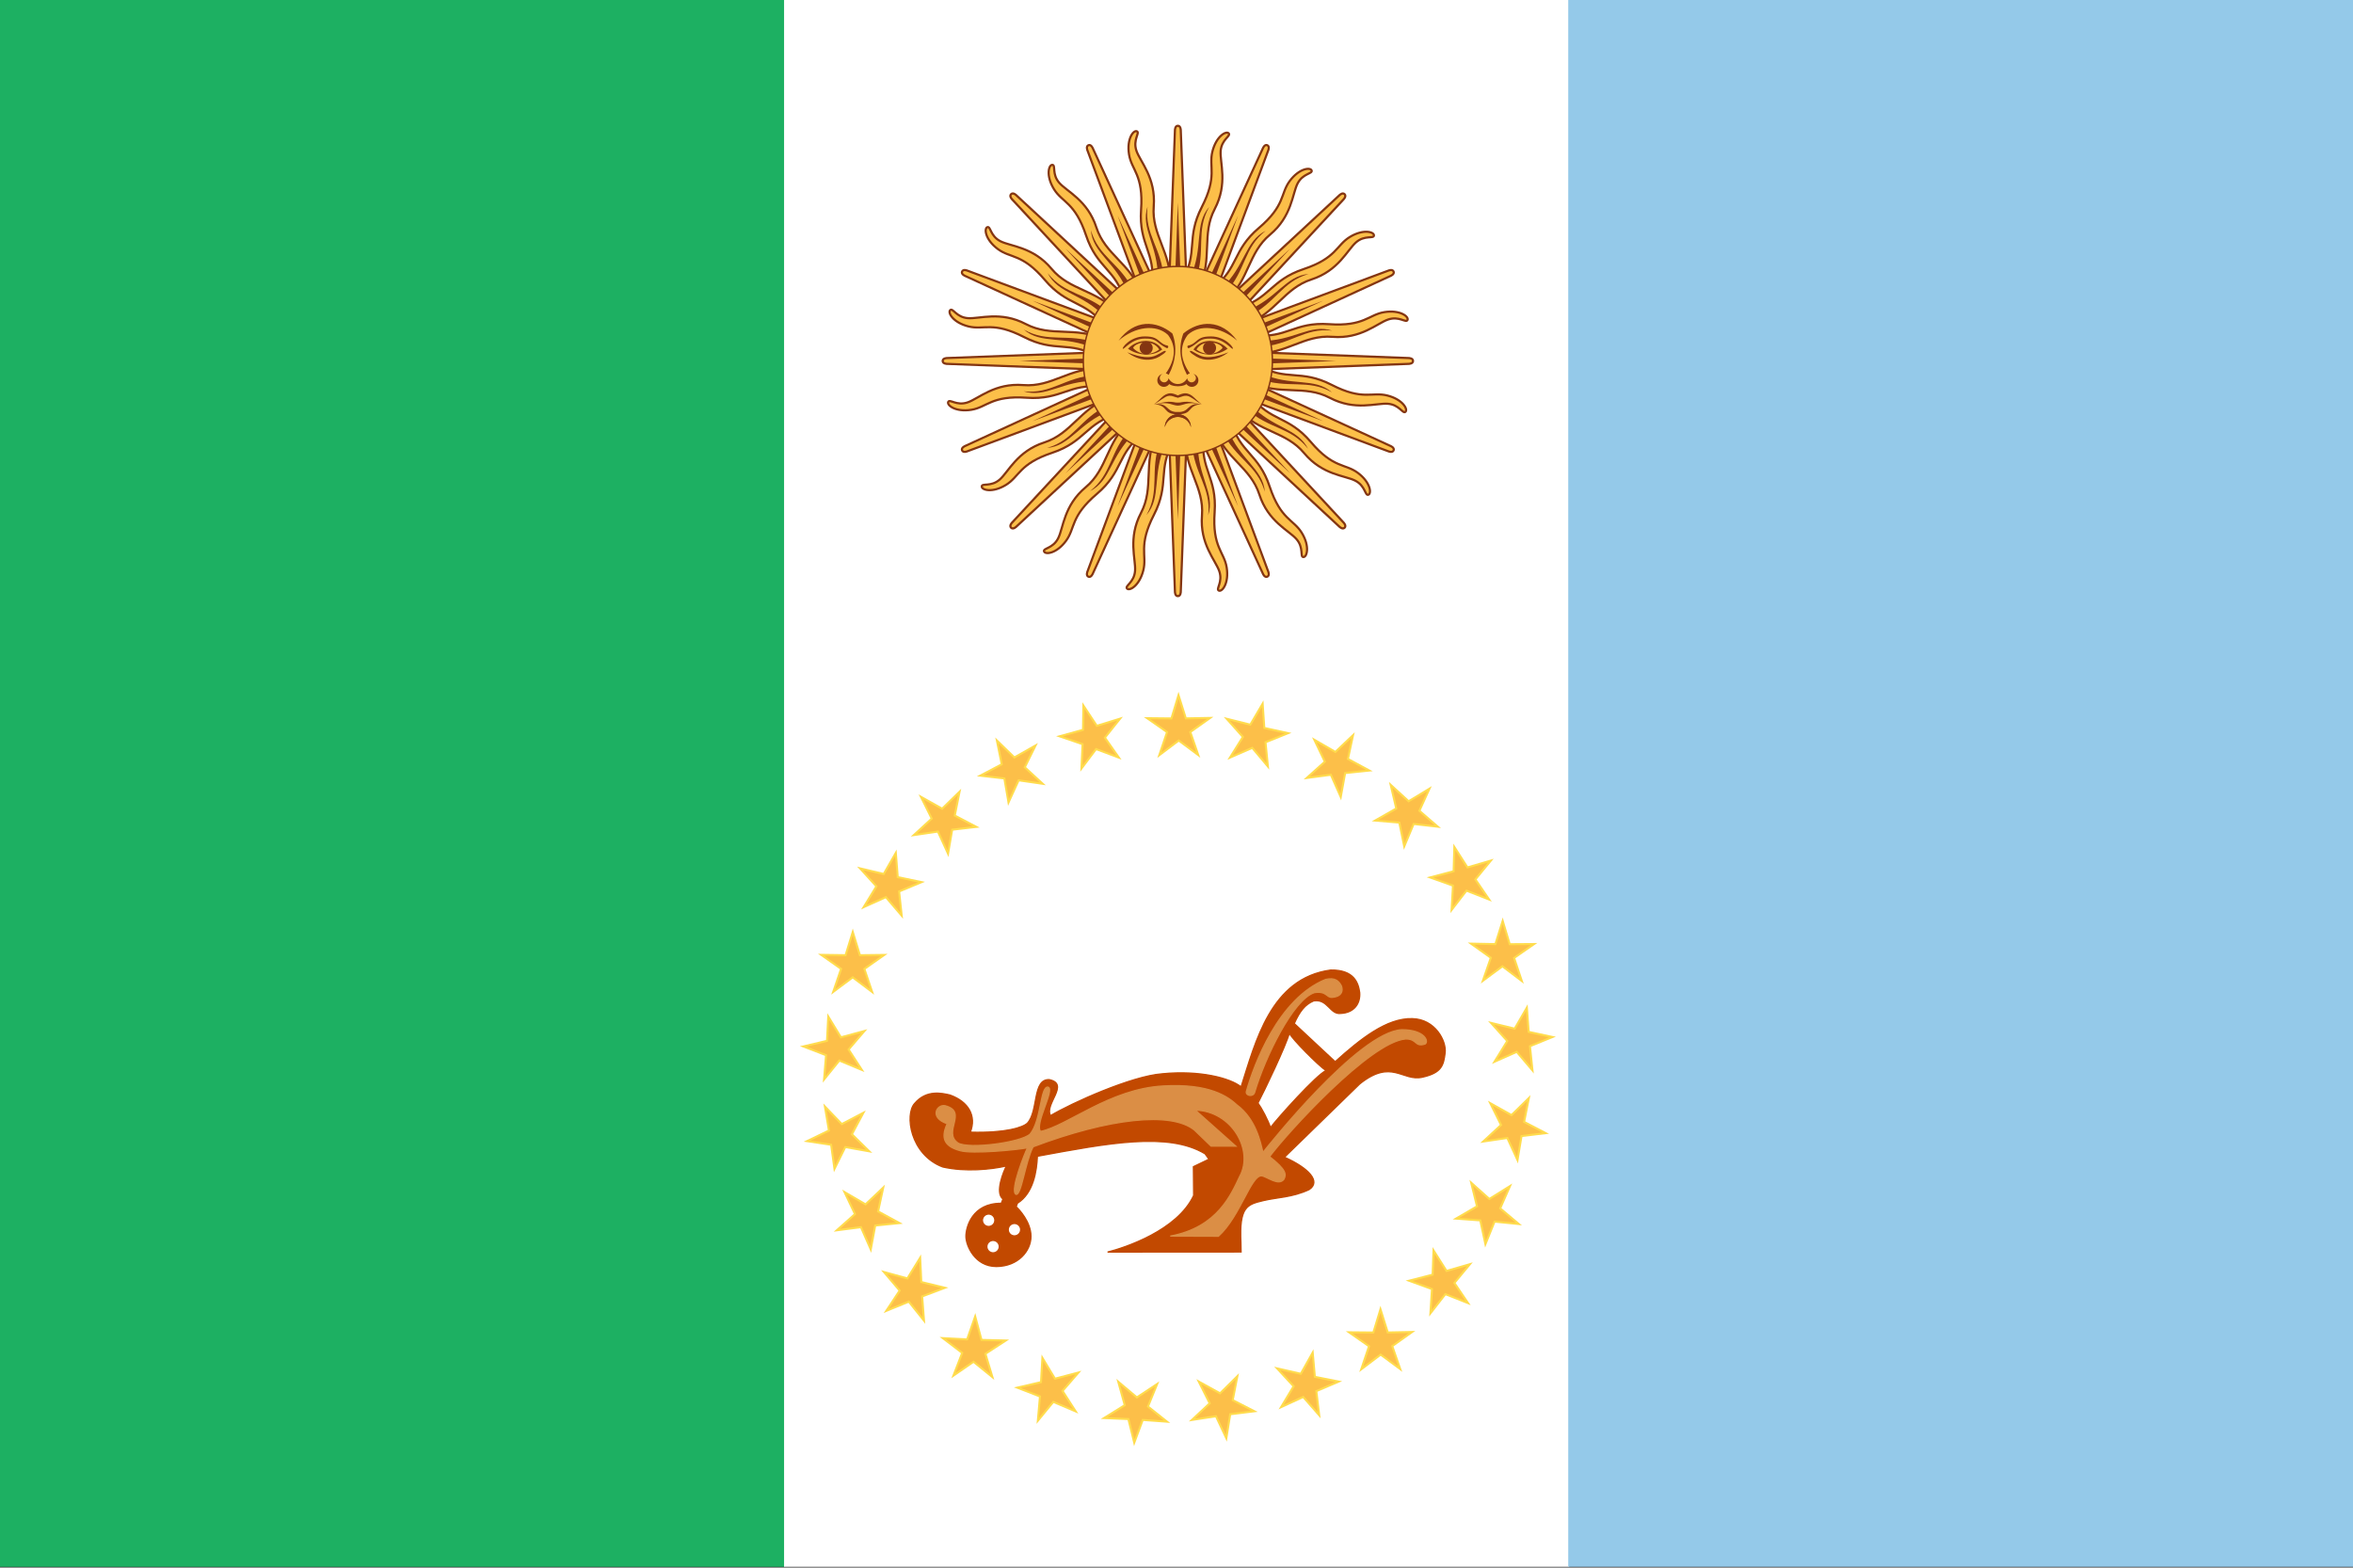 <?xml version="1.0" encoding="UTF-8" standalone="no" ?>
<!DOCTYPE svg PUBLIC "-//W3C//DTD SVG 1.1//EN" "http://www.w3.org/Graphics/SVG/1.1/DTD/svg11.dtd">
<svg xmlns="http://www.w3.org/2000/svg" xmlns:xlink="http://www.w3.org/1999/xlink" version="1.1" width="728" height="485" viewBox="0 0 728 485" xml:space="preserve">
<rect x="0" y="0" width="728" height="485" fill="#333333" stroke="none"/>
<desc>Created with Fabric.js 3.6.3</desc>
<defs>
</defs>
<g transform="matrix(1 0 0 1 364 242.28)"  >
<g style=""   >
		<g transform="matrix(2.91 0 0 2.91 -242.65 0)" id="rect2218"  >
<path style="stroke: none; stroke-width: 0.3; stroke-dasharray: none; stroke-linecap: butt; stroke-dashoffset: 0; stroke-linejoin: miter; stroke-miterlimit: 4; fill: rgb(29,176,98); fill-rule: evenodd; opacity: 1;"  transform=" translate(108.32, -54.04)" d="M -150.056 -29.288 L -66.58 -29.288 L -66.58 137.37 L -150.056 137.37 L -150.056 -29.288 z" stroke-linecap="round" />
</g>
		<g transform="matrix(2.91 0 0 2.91 0.04 0)" id="rect3191"  >
<path style="stroke: none; stroke-width: 0.3; stroke-dasharray: none; stroke-linecap: butt; stroke-dashoffset: 0; stroke-linejoin: miter; stroke-miterlimit: 4; fill: rgb(255,255,255); fill-rule: evenodd; opacity: 1;"  transform=" translate(24.85, -54.04)" d="M -66.587 -29.288 L 16.89 -29.288 L 16.89 137.37 L -66.587 137.37 L -66.587 -29.288 z" stroke-linecap="round" />
</g>
		<g transform="matrix(2.91 0 0 2.91 242.65 0)" id="rect3193"  >
<path style="stroke: none; stroke-width: 0.3; stroke-dasharray: none; stroke-linecap: butt; stroke-dashoffset: 0; stroke-linejoin: miter; stroke-miterlimit: 4; fill: rgb(148,201,233); fill-rule: evenodd; opacity: 1;"  transform=" translate(-58.59, -54.04)" d="M 16.856 -29.288 L 100.332 -29.288 L 100.332 137.369 L 16.856 137.369 L 16.856 -29.288 z" stroke-linecap="round" />
</g>
		<g transform="matrix(0.45 0 0 0.45 0.42 -94.4)" id="path13"  >
<path style="stroke: rgb(132,53,17); stroke-width: 1.5; stroke-dasharray: none; stroke-linecap: butt; stroke-dashoffset: 0; stroke-linejoin: miter; stroke-miterlimit: 4; fill: rgb(252,191,73); fill-rule: nonzero; opacity: 1;"  transform=" translate(0, -81.25)" d="M -8 0 L -2 159.5 C -2 159.5 -2 162.5 0 162.5 C 2 162.5 2 159.5 2 159.5 L 8 0" stroke-linecap="round" />
</g>
		<g transform="matrix(0.45 0 0 0.45 0.42 -106.21)" id="path15"  >
<path style="stroke: none; stroke-width: 1.5; stroke-dasharray: none; stroke-linecap: butt; stroke-dashoffset: 0; stroke-linejoin: miter; stroke-miterlimit: 4; fill: rgb(132,53,17); fill-rule: nonzero; opacity: 1;"  transform=" translate(0, -54.75)" d="M -4 0 L 0 109.5 L 4 0" stroke-linecap="round" />
</g>
		<g transform="matrix(0.44 0.09 -0.09 0.44 -8.67 -83.52)" id="path19"  >
<path style="stroke: rgb(132,53,17); stroke-width: 1.5; stroke-dasharray: none; stroke-linecap: butt; stroke-dashoffset: 0; stroke-linejoin: miter; stroke-miterlimit: 4; fill: rgb(252,191,73); fill-rule: nonzero; opacity: 1;"  transform=" translate(-1.08, -107.63)" d="M -4.5 53.5 C -9.5 75 1.5 89.5 -4 108.5 C -9.5 127.5 -1 140.5 0 148.5 C 1 156.5 -5 160 -3 161.5 C -1 163 5 158 5.5 147 C 6 136 -1.5 131.25 5 108 C 11.5 84.75 1 77 8 56" stroke-linecap="round" />
</g>
		<g transform="matrix(0.44 0.09 -0.09 0.44 -6.64 -94.07)" id="path21"  >
<path style="stroke: none; stroke-width: 1.5; stroke-dasharray: none; stroke-linecap: butt; stroke-dashoffset: 0; stroke-linejoin: miter; stroke-miterlimit: 4; fill: rgb(132,53,17); fill-rule: nonzero; opacity: 1;"  transform=" translate(-0.83, -83.5)" d="M -1 58 C -4 79 6 90.5 0 109 C 8 95 -2 81 3 59" stroke-linecap="round" />
</g>
		<g transform="matrix(-0.45 0 0 -0.45 0.42 -166.8)" id="path13"  >
<path style="stroke: rgb(132,53,17); stroke-width: 1.5; stroke-dasharray: none; stroke-linecap: butt; stroke-dashoffset: 0; stroke-linejoin: miter; stroke-miterlimit: 4; fill: rgb(252,191,73); fill-rule: nonzero; opacity: 1;"  transform=" translate(0, -81.25)" d="M -8 0 L -2 159.5 C -2 159.5 -2 162.5 0 162.5 C 2 162.5 2 159.5 2 159.5 L 8 0" stroke-linecap="round" />
</g>
		<g transform="matrix(-0.45 0 0 -0.45 0.42 -154.99)" id="path15"  >
<path style="stroke: none; stroke-width: 1.5; stroke-dasharray: none; stroke-linecap: butt; stroke-dashoffset: 0; stroke-linejoin: miter; stroke-miterlimit: 4; fill: rgb(132,53,17); fill-rule: nonzero; opacity: 1;"  transform=" translate(0, -54.75)" d="M -4 0 L 0 109.5 L 4 0" stroke-linecap="round" />
</g>
		<g transform="matrix(-0.44 -0.09 0.09 -0.44 9.51 -177.69)" id="path19"  >
<path style="stroke: rgb(132,53,17); stroke-width: 1.5; stroke-dasharray: none; stroke-linecap: butt; stroke-dashoffset: 0; stroke-linejoin: miter; stroke-miterlimit: 4; fill: rgb(252,191,73); fill-rule: nonzero; opacity: 1;"  transform=" translate(-1.08, -107.63)" d="M -4.5 53.5 C -9.5 75 1.5 89.5 -4 108.5 C -9.5 127.5 -1 140.5 0 148.5 C 1 156.5 -5 160 -3 161.5 C -1 163 5 158 5.5 147 C 6 136 -1.5 131.25 5 108 C 11.5 84.75 1 77 8 56" stroke-linecap="round" />
</g>
		<g transform="matrix(-0.44 -0.09 0.09 -0.44 7.47 -167.13)" id="path21"  >
<path style="stroke: none; stroke-width: 1.5; stroke-dasharray: none; stroke-linecap: butt; stroke-dashoffset: 0; stroke-linejoin: miter; stroke-miterlimit: 4; fill: rgb(132,53,17); fill-rule: nonzero; opacity: 1;"  transform=" translate(-0.83, -83.5)" d="M -1 58 C -4 79 6 90.5 0 109 C 8 95 -2 81 3 59" stroke-linecap="round" />
</g>
		<g transform="matrix(0 0.45 -0.45 0 -35.78 -130.6)" id="path13"  >
<path style="stroke: rgb(132,53,17); stroke-width: 1.5; stroke-dasharray: none; stroke-linecap: butt; stroke-dashoffset: 0; stroke-linejoin: miter; stroke-miterlimit: 4; fill: rgb(252,191,73); fill-rule: nonzero; opacity: 1;"  transform=" translate(0, -81.25)" d="M -8 0 L -2 159.5 C -2 159.5 -2 162.5 0 162.5 C 2 162.5 2 159.5 2 159.5 L 8 0" stroke-linecap="round" />
</g>
		<g transform="matrix(0 0.45 -0.45 0 -23.98 -130.6)" id="path15"  >
<path style="stroke: none; stroke-width: 1.5; stroke-dasharray: none; stroke-linecap: butt; stroke-dashoffset: 0; stroke-linejoin: miter; stroke-miterlimit: 4; fill: rgb(132,53,17); fill-rule: nonzero; opacity: 1;"  transform=" translate(0, -54.75)" d="M -4 0 L 0 109.5 L 4 0" stroke-linecap="round" />
</g>
		<g transform="matrix(-0.09 0.44 -0.44 -0.09 -46.67 -139.69)" id="path19"  >
<path style="stroke: rgb(132,53,17); stroke-width: 1.5; stroke-dasharray: none; stroke-linecap: butt; stroke-dashoffset: 0; stroke-linejoin: miter; stroke-miterlimit: 4; fill: rgb(252,191,73); fill-rule: nonzero; opacity: 1;"  transform=" translate(-1.08, -107.63)" d="M -4.5 53.5 C -9.5 75 1.5 89.5 -4 108.5 C -9.5 127.5 -1 140.5 0 148.5 C 1 156.5 -5 160 -3 161.5 C -1 163 5 158 5.5 147 C 6 136 -1.5 131.25 5 108 C 11.5 84.75 1 77 8 56" stroke-linecap="round" />
</g>
		<g transform="matrix(-0.09 0.44 -0.44 -0.09 -36.11 -137.66)" id="path21"  >
<path style="stroke: none; stroke-width: 1.5; stroke-dasharray: none; stroke-linecap: butt; stroke-dashoffset: 0; stroke-linejoin: miter; stroke-miterlimit: 4; fill: rgb(132,53,17); fill-rule: nonzero; opacity: 1;"  transform=" translate(-0.83, -83.5)" d="M -1 58 C -4 79 6 90.5 0 109 C 8 95 -2 81 3 59" stroke-linecap="round" />
</g>
		<g transform="matrix(0 -0.45 0.45 0 36.62 -130.6)" id="path13"  >
<path style="stroke: rgb(132,53,17); stroke-width: 1.5; stroke-dasharray: none; stroke-linecap: butt; stroke-dashoffset: 0; stroke-linejoin: miter; stroke-miterlimit: 4; fill: rgb(252,191,73); fill-rule: nonzero; opacity: 1;"  transform=" translate(0, -81.25)" d="M -8 0 L -2 159.5 C -2 159.5 -2 162.5 0 162.5 C 2 162.5 2 159.5 2 159.5 L 8 0" stroke-linecap="round" />
</g>
		<g transform="matrix(0 -0.45 0.45 0 24.81 -130.6)" id="path15"  >
<path style="stroke: none; stroke-width: 1.5; stroke-dasharray: none; stroke-linecap: butt; stroke-dashoffset: 0; stroke-linejoin: miter; stroke-miterlimit: 4; fill: rgb(132,53,17); fill-rule: nonzero; opacity: 1;"  transform=" translate(0, -54.75)" d="M -4 0 L 0 109.5 L 4 0" stroke-linecap="round" />
</g>
		<g transform="matrix(0.09 -0.44 0.44 0.09 47.5 -121.51)" id="path19"  >
<path style="stroke: rgb(132,53,17); stroke-width: 1.5; stroke-dasharray: none; stroke-linecap: butt; stroke-dashoffset: 0; stroke-linejoin: miter; stroke-miterlimit: 4; fill: rgb(252,191,73); fill-rule: nonzero; opacity: 1;"  transform=" translate(-1.08, -107.63)" d="M -4.5 53.5 C -9.5 75 1.5 89.5 -4 108.5 C -9.5 127.5 -1 140.5 0 148.5 C 1 156.5 -5 160 -3 161.5 C -1 163 5 158 5.5 147 C 6 136 -1.5 131.25 5 108 C 11.5 84.75 1 77 8 56" stroke-linecap="round" />
</g>
		<g transform="matrix(0.09 -0.44 0.44 0.09 36.95 -123.55)" id="path21"  >
<path style="stroke: none; stroke-width: 1.5; stroke-dasharray: none; stroke-linecap: butt; stroke-dashoffset: 0; stroke-linejoin: miter; stroke-miterlimit: 4; fill: rgb(132,53,17); fill-rule: nonzero; opacity: 1;"  transform=" translate(-0.83, -83.5)" d="M -1 58 C -4 79 6 90.5 0 109 C 8 95 -2 81 3 59" stroke-linecap="round" />
</g>
		<g transform="matrix(0.32 0.32 -0.32 0.32 -25.18 -105)" id="path13"  >
<path style="stroke: rgb(132,53,17); stroke-width: 1.5; stroke-dasharray: none; stroke-linecap: butt; stroke-dashoffset: 0; stroke-linejoin: miter; stroke-miterlimit: 4; fill: rgb(252,191,73); fill-rule: nonzero; opacity: 1;"  transform=" translate(0, -81.25)" d="M -8 0 L -2 159.5 C -2 159.5 -2 162.5 0 162.5 C 2 162.5 2 159.5 2 159.5 L 8 0" stroke-linecap="round" />
</g>
		<g transform="matrix(0.32 0.32 -0.32 0.32 -16.83 -113.35)" id="path15"  >
<path style="stroke: none; stroke-width: 1.5; stroke-dasharray: none; stroke-linecap: butt; stroke-dashoffset: 0; stroke-linejoin: miter; stroke-miterlimit: 4; fill: rgb(132,53,17); fill-rule: nonzero; opacity: 1;"  transform=" translate(0, -54.75)" d="M -4 0 L 0 109.5 L 4 0" stroke-linecap="round" />
</g>
		<g transform="matrix(0.25 0.37 -0.37 0.25 -39.3 -103.73)" id="path19"  >
<path style="stroke: rgb(132,53,17); stroke-width: 1.5; stroke-dasharray: none; stroke-linecap: butt; stroke-dashoffset: 0; stroke-linejoin: miter; stroke-miterlimit: 4; fill: rgb(252,191,73); fill-rule: nonzero; opacity: 1;"  transform=" translate(-1.08, -107.63)" d="M -4.5 53.5 C -9.5 75 1.5 89.5 -4 108.5 C -9.5 127.5 -1 140.5 0 148.5 C 1 156.5 -5 160 -3 161.5 C -1 163 5 158 5.5 147 C 6 136 -1.5 131.25 5 108 C 11.5 84.75 1 77 8 56" stroke-linecap="round" />
</g>
		<g transform="matrix(0.25 0.37 -0.37 0.25 -30.4 -109.76)" id="path21"  >
<path style="stroke: none; stroke-width: 1.5; stroke-dasharray: none; stroke-linecap: butt; stroke-dashoffset: 0; stroke-linejoin: miter; stroke-miterlimit: 4; fill: rgb(132,53,17); fill-rule: nonzero; opacity: 1;"  transform=" translate(-0.83, -83.5)" d="M -1 58 C -4 79 6 90.5 0 109 C 8 95 -2 81 3 59" stroke-linecap="round" />
</g>
		<g transform="matrix(-0.32 -0.32 0.32 -0.32 26.01 -156.2)" id="path13"  >
<path style="stroke: rgb(132,53,17); stroke-width: 1.5; stroke-dasharray: none; stroke-linecap: butt; stroke-dashoffset: 0; stroke-linejoin: miter; stroke-miterlimit: 4; fill: rgb(252,191,73); fill-rule: nonzero; opacity: 1;"  transform=" translate(0, -81.25)" d="M -8 0 L -2 159.5 C -2 159.5 -2 162.5 0 162.5 C 2 162.5 2 159.5 2 159.5 L 8 0" stroke-linecap="round" />
</g>
		<g transform="matrix(-0.32 -0.32 0.32 -0.32 17.67 -147.85)" id="path15"  >
<path style="stroke: none; stroke-width: 1.5; stroke-dasharray: none; stroke-linecap: butt; stroke-dashoffset: 0; stroke-linejoin: miter; stroke-miterlimit: 4; fill: rgb(132,53,17); fill-rule: nonzero; opacity: 1;"  transform=" translate(0, -54.75)" d="M -4 0 L 0 109.5 L 4 0" stroke-linecap="round" />
</g>
		<g transform="matrix(-0.25 -0.37 0.37 -0.25 40.14 -157.47)" id="path19"  >
<path style="stroke: rgb(132,53,17); stroke-width: 1.5; stroke-dasharray: none; stroke-linecap: butt; stroke-dashoffset: 0; stroke-linejoin: miter; stroke-miterlimit: 4; fill: rgb(252,191,73); fill-rule: nonzero; opacity: 1;"  transform=" translate(-1.08, -107.63)" d="M -4.5 53.5 C -9.5 75 1.5 89.5 -4 108.5 C -9.5 127.5 -1 140.5 0 148.5 C 1 156.5 -5 160 -3 161.5 C -1 163 5 158 5.5 147 C 6 136 -1.5 131.25 5 108 C 11.5 84.75 1 77 8 56" stroke-linecap="round" />
</g>
		<g transform="matrix(-0.25 -0.37 0.37 -0.25 31.24 -151.44)" id="path21"  >
<path style="stroke: none; stroke-width: 1.5; stroke-dasharray: none; stroke-linecap: butt; stroke-dashoffset: 0; stroke-linejoin: miter; stroke-miterlimit: 4; fill: rgb(132,53,17); fill-rule: nonzero; opacity: 1;"  transform=" translate(-0.83, -83.5)" d="M -1 58 C -4 79 6 90.5 0 109 C 8 95 -2 81 3 59" stroke-linecap="round" />
</g>
		<g transform="matrix(-0.32 0.32 -0.32 -0.32 -25.18 -156.2)" id="path13"  >
<path style="stroke: rgb(132,53,17); stroke-width: 1.5; stroke-dasharray: none; stroke-linecap: butt; stroke-dashoffset: 0; stroke-linejoin: miter; stroke-miterlimit: 4; fill: rgb(252,191,73); fill-rule: nonzero; opacity: 1;"  transform=" translate(0, -81.25)" d="M -8 0 L -2 159.5 C -2 159.5 -2 162.5 0 162.5 C 2 162.5 2 159.5 2 159.5 L 8 0" stroke-linecap="round" />
</g>
		<g transform="matrix(-0.32 0.32 -0.32 -0.32 -16.83 -147.85)" id="path15"  >
<path style="stroke: none; stroke-width: 1.5; stroke-dasharray: none; stroke-linecap: butt; stroke-dashoffset: 0; stroke-linejoin: miter; stroke-miterlimit: 4; fill: rgb(132,53,17); fill-rule: nonzero; opacity: 1;"  transform=" translate(0, -54.75)" d="M -4 0 L 0 109.5 L 4 0" stroke-linecap="round" />
</g>
		<g transform="matrix(-0.37 0.25 -0.25 -0.37 -26.45 -170.32)" id="path19"  >
<path style="stroke: rgb(132,53,17); stroke-width: 1.5; stroke-dasharray: none; stroke-linecap: butt; stroke-dashoffset: 0; stroke-linejoin: miter; stroke-miterlimit: 4; fill: rgb(252,191,73); fill-rule: nonzero; opacity: 1;"  transform=" translate(-1.08, -107.63)" d="M -4.5 53.5 C -9.5 75 1.5 89.5 -4 108.5 C -9.5 127.5 -1 140.5 0 148.5 C 1 156.5 -5 160 -3 161.5 C -1 163 5 158 5.5 147 C 6 136 -1.5 131.25 5 108 C 11.5 84.75 1 77 8 56" stroke-linecap="round" />
</g>
		<g transform="matrix(-0.37 0.25 -0.25 -0.37 -20.42 -161.42)" id="path21"  >
<path style="stroke: none; stroke-width: 1.5; stroke-dasharray: none; stroke-linecap: butt; stroke-dashoffset: 0; stroke-linejoin: miter; stroke-miterlimit: 4; fill: rgb(132,53,17); fill-rule: nonzero; opacity: 1;"  transform=" translate(-0.83, -83.5)" d="M -1 58 C -4 79 6 90.5 0 109 C 8 95 -2 81 3 59" stroke-linecap="round" />
</g>
		<g transform="matrix(0.32 -0.32 0.32 0.32 26.01 -105)" id="path13"  >
<path style="stroke: rgb(132,53,17); stroke-width: 1.5; stroke-dasharray: none; stroke-linecap: butt; stroke-dashoffset: 0; stroke-linejoin: miter; stroke-miterlimit: 4; fill: rgb(252,191,73); fill-rule: nonzero; opacity: 1;"  transform=" translate(0, -81.25)" d="M -8 0 L -2 159.5 C -2 159.5 -2 162.5 0 162.5 C 2 162.5 2 159.5 2 159.5 L 8 0" stroke-linecap="round" />
</g>
		<g transform="matrix(0.32 -0.32 0.32 0.32 17.67 -113.35)" id="path15"  >
<path style="stroke: none; stroke-width: 1.5; stroke-dasharray: none; stroke-linecap: butt; stroke-dashoffset: 0; stroke-linejoin: miter; stroke-miterlimit: 4; fill: rgb(132,53,17); fill-rule: nonzero; opacity: 1;"  transform=" translate(0, -54.75)" d="M -4 0 L 0 109.5 L 4 0" stroke-linecap="round" />
</g>
		<g transform="matrix(0.37 -0.25 0.25 0.37 27.29 -90.88)" id="path19"  >
<path style="stroke: rgb(132,53,17); stroke-width: 1.5; stroke-dasharray: none; stroke-linecap: butt; stroke-dashoffset: 0; stroke-linejoin: miter; stroke-miterlimit: 4; fill: rgb(252,191,73); fill-rule: nonzero; opacity: 1;"  transform=" translate(-1.08, -107.63)" d="M -4.5 53.5 C -9.5 75 1.5 89.5 -4 108.5 C -9.5 127.5 -1 140.5 0 148.5 C 1 156.5 -5 160 -3 161.5 C -1 163 5 158 5.5 147 C 6 136 -1.5 131.25 5 108 C 11.5 84.75 1 77 8 56" stroke-linecap="round" />
</g>
		<g transform="matrix(0.37 -0.25 0.25 0.37 21.26 -99.78)" id="path21"  >
<path style="stroke: none; stroke-width: 1.5; stroke-dasharray: none; stroke-linecap: butt; stroke-dashoffset: 0; stroke-linejoin: miter; stroke-miterlimit: 4; fill: rgb(132,53,17); fill-rule: nonzero; opacity: 1;"  transform=" translate(-0.83, -83.5)" d="M -1 58 C -4 79 6 90.5 0 109 C 8 95 -2 81 3 59" stroke-linecap="round" />
</g>
		<g transform="matrix(0.41 0.17 -0.17 0.41 -13.44 -97.16)" id="path13"  >
<path style="stroke: rgb(132,53,17); stroke-width: 1.5; stroke-dasharray: none; stroke-linecap: butt; stroke-dashoffset: 0; stroke-linejoin: miter; stroke-miterlimit: 4; fill: rgb(252,191,73); fill-rule: nonzero; opacity: 1;"  transform=" translate(0, -81.25)" d="M -8 0 L -2 159.5 C -2 159.5 -2 162.5 0 162.5 C 2 162.5 2 159.5 2 159.5 L 8 0" stroke-linecap="round" />
</g>
		<g transform="matrix(0.41 0.17 -0.17 0.41 -8.92 -108.06)" id="path15"  >
<path style="stroke: none; stroke-width: 1.5; stroke-dasharray: none; stroke-linecap: butt; stroke-dashoffset: 0; stroke-linejoin: miter; stroke-miterlimit: 4; fill: rgb(132,53,17); fill-rule: nonzero; opacity: 1;"  transform=" translate(0, -54.75)" d="M -4 0 L 0 109.5 L 4 0" stroke-linecap="round" />
</g>
		<g transform="matrix(0.37 0.25 -0.25 0.37 -26 -90.58)" id="path19"  >
<path style="stroke: rgb(132,53,17); stroke-width: 1.5; stroke-dasharray: none; stroke-linecap: butt; stroke-dashoffset: 0; stroke-linejoin: miter; stroke-miterlimit: 4; fill: rgb(252,191,73); fill-rule: nonzero; opacity: 1;"  transform=" translate(-1.08, -107.63)" d="M -4.5 53.5 C -9.5 75 1.5 89.5 -4 108.5 C -9.5 127.5 -1 140.5 0 148.5 C 1 156.5 -5 160 -3 161.5 C -1 163 5 158 5.5 147 C 6 136 -1.5 131.25 5 108 C 11.5 84.75 1 77 8 56" stroke-linecap="round" />
</g>
		<g transform="matrix(0.37 0.25 -0.25 0.37 -20.08 -99.55)" id="path21"  >
<path style="stroke: none; stroke-width: 1.5; stroke-dasharray: none; stroke-linecap: butt; stroke-dashoffset: 0; stroke-linejoin: miter; stroke-miterlimit: 4; fill: rgb(132,53,17); fill-rule: nonzero; opacity: 1;"  transform=" translate(-0.83, -83.5)" d="M -1 58 C -4 79 6 90.5 0 109 C 8 95 -2 81 3 59" stroke-linecap="round" />
</g>
		<g transform="matrix(-0.41 -0.17 0.17 -0.41 14.27 -164.04)" id="path13"  >
<path style="stroke: rgb(132,53,17); stroke-width: 1.5; stroke-dasharray: none; stroke-linecap: butt; stroke-dashoffset: 0; stroke-linejoin: miter; stroke-miterlimit: 4; fill: rgb(252,191,73); fill-rule: nonzero; opacity: 1;"  transform=" translate(0, -81.25)" d="M -8 0 L -2 159.5 C -2 159.5 -2 162.5 0 162.5 C 2 162.5 2 159.5 2 159.5 L 8 0" stroke-linecap="round" />
</g>
		<g transform="matrix(-0.41 -0.17 0.17 -0.41 9.75 -153.14)" id="path15"  >
<path style="stroke: none; stroke-width: 1.5; stroke-dasharray: none; stroke-linecap: butt; stroke-dashoffset: 0; stroke-linejoin: miter; stroke-miterlimit: 4; fill: rgb(132,53,17); fill-rule: nonzero; opacity: 1;"  transform=" translate(0, -54.75)" d="M -4 0 L 0 109.5 L 4 0" stroke-linecap="round" />
</g>
		<g transform="matrix(-0.37 -0.25 0.25 -0.37 26.83 -170.62)" id="path19"  >
<path style="stroke: rgb(132,53,17); stroke-width: 1.5; stroke-dasharray: none; stroke-linecap: butt; stroke-dashoffset: 0; stroke-linejoin: miter; stroke-miterlimit: 4; fill: rgb(252,191,73); fill-rule: nonzero; opacity: 1;"  transform=" translate(-1.08, -107.63)" d="M -4.5 53.5 C -9.5 75 1.5 89.5 -4 108.5 C -9.5 127.5 -1 140.5 0 148.5 C 1 156.5 -5 160 -3 161.5 C -1 163 5 158 5.5 147 C 6 136 -1.5 131.25 5 108 C 11.5 84.75 1 77 8 56" stroke-linecap="round" />
</g>
		<g transform="matrix(-0.37 -0.25 0.25 -0.37 20.91 -161.65)" id="path21"  >
<path style="stroke: none; stroke-width: 1.5; stroke-dasharray: none; stroke-linecap: butt; stroke-dashoffset: 0; stroke-linejoin: miter; stroke-miterlimit: 4; fill: rgb(132,53,17); fill-rule: nonzero; opacity: 1;"  transform=" translate(-0.83, -83.5)" d="M -1 58 C -4 79 6 90.5 0 109 C 8 95 -2 81 3 59" stroke-linecap="round" />
</g>
		<g transform="matrix(-0.17 0.41 -0.41 -0.17 -33.03 -144.45)" id="path13"  >
<path style="stroke: rgb(132,53,17); stroke-width: 1.5; stroke-dasharray: none; stroke-linecap: butt; stroke-dashoffset: 0; stroke-linejoin: miter; stroke-miterlimit: 4; fill: rgb(252,191,73); fill-rule: nonzero; opacity: 1;"  transform=" translate(0, -81.25)" d="M -8 0 L -2 159.5 C -2 159.5 -2 162.5 0 162.5 C 2 162.5 2 159.5 2 159.5 L 8 0" stroke-linecap="round" />
</g>
		<g transform="matrix(-0.17 0.41 -0.41 -0.17 -22.12 -139.94)" id="path15"  >
<path style="stroke: none; stroke-width: 1.5; stroke-dasharray: none; stroke-linecap: butt; stroke-dashoffset: 0; stroke-linejoin: miter; stroke-miterlimit: 4; fill: rgb(132,53,17); fill-rule: nonzero; opacity: 1;"  transform=" translate(0, -54.75)" d="M -4 0 L 0 109.5 L 4 0" stroke-linecap="round" />
</g>
		<g transform="matrix(-0.25 0.37 -0.37 -0.25 -39.61 -157.02)" id="path19"  >
<path style="stroke: rgb(132,53,17); stroke-width: 1.5; stroke-dasharray: none; stroke-linecap: butt; stroke-dashoffset: 0; stroke-linejoin: miter; stroke-miterlimit: 4; fill: rgb(252,191,73); fill-rule: nonzero; opacity: 1;"  transform=" translate(-1.08, -107.63)" d="M -4.5 53.5 C -9.5 75 1.5 89.5 -4 108.5 C -9.5 127.5 -1 140.5 0 148.5 C 1 156.5 -5 160 -3 161.5 C -1 163 5 158 5.5 147 C 6 136 -1.5 131.25 5 108 C 11.5 84.75 1 77 8 56" stroke-linecap="round" />
</g>
		<g transform="matrix(-0.25 0.37 -0.37 -0.25 -30.63 -151.1)" id="path21"  >
<path style="stroke: none; stroke-width: 1.5; stroke-dasharray: none; stroke-linecap: butt; stroke-dashoffset: 0; stroke-linejoin: miter; stroke-miterlimit: 4; fill: rgb(132,53,17); fill-rule: nonzero; opacity: 1;"  transform=" translate(-0.83, -83.5)" d="M -1 58 C -4 79 6 90.5 0 109 C 8 95 -2 81 3 59" stroke-linecap="round" />
</g>
		<g transform="matrix(0.17 -0.41 0.41 0.17 33.86 -116.75)" id="path13"  >
<path style="stroke: rgb(132,53,17); stroke-width: 1.5; stroke-dasharray: none; stroke-linecap: butt; stroke-dashoffset: 0; stroke-linejoin: miter; stroke-miterlimit: 4; fill: rgb(252,191,73); fill-rule: nonzero; opacity: 1;"  transform=" translate(0, -81.25)" d="M -8 0 L -2 159.5 C -2 159.5 -2 162.5 0 162.5 C 2 162.5 2 159.5 2 159.5 L 8 0" stroke-linecap="round" />
</g>
		<g transform="matrix(0.17 -0.41 0.41 0.17 22.95 -121.27)" id="path15"  >
<path style="stroke: none; stroke-width: 1.5; stroke-dasharray: none; stroke-linecap: butt; stroke-dashoffset: 0; stroke-linejoin: miter; stroke-miterlimit: 4; fill: rgb(132,53,17); fill-rule: nonzero; opacity: 1;"  transform=" translate(0, -54.75)" d="M -4 0 L 0 109.5 L 4 0" stroke-linecap="round" />
</g>
		<g transform="matrix(0.25 -0.37 0.37 0.25 40.44 -104.18)" id="path19"  >
<path style="stroke: rgb(132,53,17); stroke-width: 1.5; stroke-dasharray: none; stroke-linecap: butt; stroke-dashoffset: 0; stroke-linejoin: miter; stroke-miterlimit: 4; fill: rgb(252,191,73); fill-rule: nonzero; opacity: 1;"  transform=" translate(-1.08, -107.63)" d="M -4.5 53.5 C -9.5 75 1.5 89.5 -4 108.5 C -9.5 127.5 -1 140.5 0 148.5 C 1 156.5 -5 160 -3 161.5 C -1 163 5 158 5.5 147 C 6 136 -1.5 131.25 5 108 C 11.5 84.75 1 77 8 56" stroke-linecap="round" />
</g>
		<g transform="matrix(0.25 -0.37 0.37 0.25 31.47 -110.1)" id="path21"  >
<path style="stroke: none; stroke-width: 1.5; stroke-dasharray: none; stroke-linecap: butt; stroke-dashoffset: 0; stroke-linejoin: miter; stroke-miterlimit: 4; fill: rgb(132,53,17); fill-rule: nonzero; opacity: 1;"  transform=" translate(-0.83, -83.5)" d="M -1 58 C -4 79 6 90.5 0 109 C 8 95 -2 81 3 59" stroke-linecap="round" />
</g>
		<g transform="matrix(0.17 0.41 -0.41 0.17 -33.03 -116.75)" id="path13"  >
<path style="stroke: rgb(132,53,17); stroke-width: 1.5; stroke-dasharray: none; stroke-linecap: butt; stroke-dashoffset: 0; stroke-linejoin: miter; stroke-miterlimit: 4; fill: rgb(252,191,73); fill-rule: nonzero; opacity: 1;"  transform=" translate(0, -81.25)" d="M -8 0 L -2 159.5 C -2 159.5 -2 162.5 0 162.5 C 2 162.5 2 159.5 2 159.5 L 8 0" stroke-linecap="round" />
</g>
		<g transform="matrix(0.17 0.41 -0.41 0.17 -22.12 -121.27)" id="path15"  >
<path style="stroke: none; stroke-width: 1.5; stroke-dasharray: none; stroke-linecap: butt; stroke-dashoffset: 0; stroke-linejoin: miter; stroke-miterlimit: 4; fill: rgb(132,53,17); fill-rule: nonzero; opacity: 1;"  transform=" translate(0, -54.75)" d="M -4 0 L 0 109.5 L 4 0" stroke-linecap="round" />
</g>
		<g transform="matrix(0.09 0.44 -0.44 0.09 -46.56 -120.98)" id="path19"  >
<path style="stroke: rgb(132,53,17); stroke-width: 1.5; stroke-dasharray: none; stroke-linecap: butt; stroke-dashoffset: 0; stroke-linejoin: miter; stroke-miterlimit: 4; fill: rgb(252,191,73); fill-rule: nonzero; opacity: 1;"  transform=" translate(-1.08, -107.63)" d="M -4.5 53.5 C -9.5 75 1.5 89.5 -4 108.5 C -9.5 127.5 -1 140.5 0 148.5 C 1 156.5 -5 160 -3 161.5 C -1 163 5 158 5.5 147 C 6 136 -1.5 131.25 5 108 C 11.5 84.75 1 77 8 56" stroke-linecap="round" />
</g>
		<g transform="matrix(0.09 0.44 -0.44 0.09 -36.03 -123.14)" id="path21"  >
<path style="stroke: none; stroke-width: 1.5; stroke-dasharray: none; stroke-linecap: butt; stroke-dashoffset: 0; stroke-linejoin: miter; stroke-miterlimit: 4; fill: rgb(132,53,17); fill-rule: nonzero; opacity: 1;"  transform=" translate(-0.83, -83.5)" d="M -1 58 C -4 79 6 90.5 0 109 C 8 95 -2 81 3 59" stroke-linecap="round" />
</g>
		<g transform="matrix(-0.17 -0.41 0.41 -0.17 33.86 -144.45)" id="path13"  >
<path style="stroke: rgb(132,53,17); stroke-width: 1.5; stroke-dasharray: none; stroke-linecap: butt; stroke-dashoffset: 0; stroke-linejoin: miter; stroke-miterlimit: 4; fill: rgb(252,191,73); fill-rule: nonzero; opacity: 1;"  transform=" translate(0, -81.25)" d="M -8 0 L -2 159.5 C -2 159.5 -2 162.5 0 162.5 C 2 162.5 2 159.5 2 159.5 L 8 0" stroke-linecap="round" />
</g>
		<g transform="matrix(-0.17 -0.41 0.41 -0.17 22.95 -139.94)" id="path15"  >
<path style="stroke: none; stroke-width: 1.5; stroke-dasharray: none; stroke-linecap: butt; stroke-dashoffset: 0; stroke-linejoin: miter; stroke-miterlimit: 4; fill: rgb(132,53,17); fill-rule: nonzero; opacity: 1;"  transform=" translate(0, -54.75)" d="M -4 0 L 0 109.5 L 4 0" stroke-linecap="round" />
</g>
		<g transform="matrix(-0.09 -0.44 0.44 -0.09 47.4 -140.22)" id="path19"  >
<path style="stroke: rgb(132,53,17); stroke-width: 1.5; stroke-dasharray: none; stroke-linecap: butt; stroke-dashoffset: 0; stroke-linejoin: miter; stroke-miterlimit: 4; fill: rgb(252,191,73); fill-rule: nonzero; opacity: 1;"  transform=" translate(-1.08, -107.63)" d="M -4.5 53.5 C -9.5 75 1.5 89.5 -4 108.5 C -9.5 127.5 -1 140.5 0 148.5 C 1 156.5 -5 160 -3 161.5 C -1 163 5 158 5.5 147 C 6 136 -1.5 131.25 5 108 C 11.5 84.75 1 77 8 56" stroke-linecap="round" />
</g>
		<g transform="matrix(-0.09 -0.44 0.44 -0.09 36.87 -138.06)" id="path21"  >
<path style="stroke: none; stroke-width: 1.5; stroke-dasharray: none; stroke-linecap: butt; stroke-dashoffset: 0; stroke-linejoin: miter; stroke-miterlimit: 4; fill: rgb(132,53,17); fill-rule: nonzero; opacity: 1;"  transform=" translate(-0.83, -83.5)" d="M -1 58 C -4 79 6 90.5 0 109 C 8 95 -2 81 3 59" stroke-linecap="round" />
</g>
		<g transform="matrix(-0.41 0.17 -0.17 -0.41 -13.44 -164.04)" id="path13"  >
<path style="stroke: rgb(132,53,17); stroke-width: 1.5; stroke-dasharray: none; stroke-linecap: butt; stroke-dashoffset: 0; stroke-linejoin: miter; stroke-miterlimit: 4; fill: rgb(252,191,73); fill-rule: nonzero; opacity: 1;"  transform=" translate(0, -81.25)" d="M -8 0 L -2 159.5 C -2 159.5 -2 162.5 0 162.5 C 2 162.5 2 159.5 2 159.5 L 8 0" stroke-linecap="round" />
</g>
		<g transform="matrix(-0.41 0.17 -0.17 -0.41 -8.92 -153.14)" id="path15"  >
<path style="stroke: none; stroke-width: 1.5; stroke-dasharray: none; stroke-linecap: butt; stroke-dashoffset: 0; stroke-linejoin: miter; stroke-miterlimit: 4; fill: rgb(132,53,17); fill-rule: nonzero; opacity: 1;"  transform=" translate(0, -54.75)" d="M -4 0 L 0 109.5 L 4 0" stroke-linecap="round" />
</g>
		<g transform="matrix(-0.44 0.09 -0.09 -0.44 -9.2 -177.58)" id="path19"  >
<path style="stroke: rgb(132,53,17); stroke-width: 1.5; stroke-dasharray: none; stroke-linecap: butt; stroke-dashoffset: 0; stroke-linejoin: miter; stroke-miterlimit: 4; fill: rgb(252,191,73); fill-rule: nonzero; opacity: 1;"  transform=" translate(-1.08, -107.63)" d="M -4.5 53.5 C -9.5 75 1.5 89.5 -4 108.5 C -9.5 127.5 -1 140.5 0 148.5 C 1 156.5 -5 160 -3 161.5 C -1 163 5 158 5.5 147 C 6 136 -1.5 131.25 5 108 C 11.5 84.75 1 77 8 56" stroke-linecap="round" />
</g>
		<g transform="matrix(-0.44 0.09 -0.09 -0.44 -7.04 -167.05)" id="path21"  >
<path style="stroke: none; stroke-width: 1.5; stroke-dasharray: none; stroke-linecap: butt; stroke-dashoffset: 0; stroke-linejoin: miter; stroke-miterlimit: 4; fill: rgb(132,53,17); fill-rule: nonzero; opacity: 1;"  transform=" translate(-0.83, -83.5)" d="M -1 58 C -4 79 6 90.5 0 109 C 8 95 -2 81 3 59" stroke-linecap="round" />
</g>
		<g transform="matrix(0.41 -0.17 0.17 0.41 14.27 -97.16)" id="path13"  >
<path style="stroke: rgb(132,53,17); stroke-width: 1.5; stroke-dasharray: none; stroke-linecap: butt; stroke-dashoffset: 0; stroke-linejoin: miter; stroke-miterlimit: 4; fill: rgb(252,191,73); fill-rule: nonzero; opacity: 1;"  transform=" translate(0, -81.25)" d="M -8 0 L -2 159.5 C -2 159.5 -2 162.5 0 162.5 C 2 162.5 2 159.5 2 159.5 L 8 0" stroke-linecap="round" />
</g>
		<g transform="matrix(0.41 -0.17 0.17 0.41 9.75 -108.06)" id="path15"  >
<path style="stroke: none; stroke-width: 1.5; stroke-dasharray: none; stroke-linecap: butt; stroke-dashoffset: 0; stroke-linejoin: miter; stroke-miterlimit: 4; fill: rgb(132,53,17); fill-rule: nonzero; opacity: 1;"  transform=" translate(0, -54.75)" d="M -4 0 L 0 109.5 L 4 0" stroke-linecap="round" />
</g>
		<g transform="matrix(0.44 -0.09 0.09 0.44 10.04 -83.62)" id="path19"  >
<path style="stroke: rgb(132,53,17); stroke-width: 1.5; stroke-dasharray: none; stroke-linecap: butt; stroke-dashoffset: 0; stroke-linejoin: miter; stroke-miterlimit: 4; fill: rgb(252,191,73); fill-rule: nonzero; opacity: 1;"  transform=" translate(-1.08, -107.63)" d="M -4.5 53.5 C -9.5 75 1.5 89.5 -4 108.5 C -9.5 127.5 -1 140.5 0 148.5 C 1 156.5 -5 160 -3 161.5 C -1 163 5 158 5.5 147 C 6 136 -1.5 131.25 5 108 C 11.5 84.75 1 77 8 56" stroke-linecap="round" />
</g>
		<g transform="matrix(0.44 -0.09 0.09 0.44 7.88 -94.15)" id="path21"  >
<path style="stroke: none; stroke-width: 1.5; stroke-dasharray: none; stroke-linecap: butt; stroke-dashoffset: 0; stroke-linejoin: miter; stroke-miterlimit: 4; fill: rgb(132,53,17); fill-rule: nonzero; opacity: 1;"  transform=" translate(-0.83, -83.5)" d="M -1 58 C -4 79 6 90.5 0 109 C 8 95 -2 81 3 59" stroke-linecap="round" />
</g>
		<g transform="matrix(0.45 0 0 0.45 0.42 -130.6)" id="circle31"  >
<circle style="stroke: rgb(132,53,17); stroke-width: 1; stroke-dasharray: none; stroke-linecap: butt; stroke-dashoffset: 0; stroke-linejoin: miter; stroke-miterlimit: 4; fill: rgb(252,191,73); fill-rule: nonzero; opacity: 1;"  cx="0" cy="0" r="65" />
</g>
		<g transform="matrix(0.45 0 0 0.45 9.99 -134.18)" id="eyebrow_nose"  >
<path style="stroke: none; stroke-width: 1.5; stroke-dasharray: none; stroke-linecap: butt; stroke-dashoffset: 0; stroke-linejoin: miter; stroke-miterlimit: 4; fill: rgb(132,53,17); fill-rule: nonzero; opacity: 1;"  transform=" translate(-21.48, 8.03)" d="M 41 -14 C 29.5 -24 15 -25.5 7 -18 C 1.194 -10.237 1.711 -1.096 8.5 8.5 C 8 8.5 7 9 6.5 9.5 C 1.457 -0.103 0.59 -9.991 4 -19 C 15 -28 30 -29 41 -14" stroke-linecap="round" />
</g>
		<g transform="matrix(0.45 0 0 0.45 10.42 -136.28)" id="uppalpebra"  >
<path style="stroke: none; stroke-width: 1.5; stroke-dasharray: none; stroke-linecap: butt; stroke-dashoffset: 0; stroke-linejoin: miter; stroke-miterlimit: 4; fill: rgb(132,53,17); fill-rule: nonzero; opacity: 1;"  transform=" translate(-22.46, 12.74)" d="M 23 -17 C 16.5 -17 15 -15.5 12 -13 C 9 -10.5 7.5 -11 7 -10.5 C 6.5 -10 7 -8.5 8 -9 C 9 -9.5 11 -10.5 14 -13 C 17 -15.5 20 -15.5 23 -15.5 C 32 -15.5 37 -8 38 -8.5 C 39 -9 33 -17 23 -17" stroke-linecap="round" />
</g>
		<g transform="matrix(0.45 0 0 0.45 10.55 -135.47)" id="upeyecontour"  >
<path style="stroke: none; stroke-width: 1.5; stroke-dasharray: none; stroke-linecap: butt; stroke-dashoffset: 0; stroke-linejoin: miter; stroke-miterlimit: 4; fill: rgb(132,53,17); fill-rule: nonzero; opacity: 1;"  transform=" translate(-22.75, 10.94)" d="M 34.5 -8.5 C 28 -15.5 16 -16 11 -8 L 13 -8 C 18 -16 30 -12.5 31 -9 L 31 -8" stroke-linecap="round" />
</g>
		<g transform="matrix(0.45 0 0 0.45 10.22 -134.61)" id="pupil"  >
<circle style="stroke: none; stroke-width: 1.5; stroke-dasharray: none; stroke-linecap: butt; stroke-dashoffset: 0; stroke-linejoin: miter; stroke-miterlimit: 4; fill: rgb(132,53,17); fill-rule: nonzero; opacity: 1;"  cx="0" cy="0" r="4.5" />
</g>
		<g transform="matrix(0.45 0 0 0.45 10.55 -133.61)" id="loweyecontour"  >
<path style="stroke: none; stroke-width: 1.5; stroke-dasharray: none; stroke-linecap: butt; stroke-dashoffset: 0; stroke-linejoin: miter; stroke-miterlimit: 4; fill: rgb(132,53,17); fill-rule: nonzero; opacity: 1;"  transform=" translate(-22.75, 6.75)" d="M 11 -8 C 16 -3.5 27 -3 34.5 -8.5 L 31 -9 C 26 -3.5 18 -4 13 -8 L 13 -9" stroke-linecap="round" />
</g>
		<g transform="matrix(0.45 0 0 0.45 10.1 -132.35)" id="lowpalpebra"  >
<path style="stroke: none; stroke-width: 1.5; stroke-dasharray: none; stroke-linecap: butt; stroke-dashoffset: 0; stroke-linejoin: miter; stroke-miterlimit: 4; fill: rgb(132,53,17); fill-rule: nonzero; opacity: 1;"  transform=" translate(-21.74, 3.94)" d="M 35 -6 C 26.5 0.5 18 0 13 -3 C 8 -6 8 -7 9 -7 C 10 -7 11 -6 15 -4 C 19 -2 25 -2 35 -6" stroke-linecap="round" />
</g>
		<g transform="matrix(0.45 0 0 0.45 3.36 -124.6)" id="nose"  >
<path style="stroke: none; stroke-width: 1.5; stroke-dasharray: none; stroke-linecap: butt; stroke-dashoffset: 0; stroke-linejoin: miter; stroke-miterlimit: 4; fill: rgb(132,53,17); fill-rule: nonzero; opacity: 1;"  transform=" translate(-6.6, -13.46)" d="M 10.5 9 C 11.916 9.503 12.741 10.977 12.43 12.448 C 12.119 13.918 10.768 14.931 9.269 14.818 C 7.771 14.705 6.587 13.5 6.5 12 C 6 13 4 16 0 16 L -1 16 L 0 17.5 C 1 17.5 4 17.5 6 16 C 7.163 17.669 9.302 18.35 11.216 17.661 C 13.13 16.971 14.344 15.084 14.176 13.056 C 14.009 11.028 12.501 9.365 10.5 9" stroke-linecap="round" />
</g>
		<g transform="matrix(0.45 0 0 0.45 3.87 -118.91)" id="uplip"  >
<path style="stroke: none; stroke-width: 1.5; stroke-dasharray: none; stroke-linecap: butt; stroke-dashoffset: 0; stroke-linejoin: miter; stroke-miterlimit: 4; fill: rgb(132,53,17); fill-rule: nonzero; opacity: 1;"  transform=" translate(-7.75, -26.25)" d="M 16.5 30 C 12 27 10 22.5 5 22.5 C 4 22.5 2 23 0 24 L -1 24 L 0 25.5 C 2 25.5 5 23 8.5 25 C 12 27 14 29 16.5 30" stroke-linecap="round" />
</g>
		<g transform="matrix(0.45 0 0 0.45 3.54 -117.38)" id="midlip"  >
<path style="stroke: none; stroke-width: 1.5; stroke-dasharray: none; stroke-linecap: butt; stroke-dashoffset: 0; stroke-linejoin: miter; stroke-miterlimit: 4; fill: rgb(132,53,17); fill-rule: nonzero; opacity: 1;"  transform=" translate(-7, -29.67)" d="M 15 30 C 5 27 3 29 0 29 L -1 29 L 0 31 C 4 31 6 28 15 30" stroke-linecap="round" />
</g>
		<g transform="matrix(0.45 0 0 0.45 3.87 -115.7)" id="path43"  >
<path style="stroke: none; stroke-width: 1.5; stroke-dasharray: none; stroke-linecap: butt; stroke-dashoffset: 0; stroke-linejoin: miter; stroke-miterlimit: 4; fill: rgb(132,53,17); fill-rule: nonzero; opacity: 1;"  transform=" translate(-7.75, -33.45)" d="M 16.5 30 C 5.5 29 9 35.5 0 35.5 L -1 35.5 L 0 37 C 11 37 6 31 16.5 30" stroke-linecap="round" />
</g>
		<g transform="matrix(0.45 0 0 0.45 0.42 -112.11)" id="chin"  >
<path style="stroke: none; stroke-width: 1.5; stroke-dasharray: none; stroke-linecap: butt; stroke-dashoffset: 0; stroke-linejoin: miter; stroke-miterlimit: 4; fill: rgb(132,53,17); fill-rule: nonzero; opacity: 1;"  transform=" translate(0, -41.5)" d="M 9 46 C 9 41.029 4.971 37 2.5494743e-15 37 C -4.971 37 -9 41.029 -9 46 C -8.01 41.83 -4.286 38.886 1.0005764e-15 38.886 C 4.286 38.886 8.01 41.83 9 46" stroke-linecap="round" />
</g>
		<g transform="matrix(-0.45 0 0 0.45 -9.15 -134.18)" id="eyebrow_nose"  >
<path style="stroke: none; stroke-width: 1.5; stroke-dasharray: none; stroke-linecap: butt; stroke-dashoffset: 0; stroke-linejoin: miter; stroke-miterlimit: 4; fill: rgb(132,53,17); fill-rule: nonzero; opacity: 1;"  transform=" translate(-21.48, 8.03)" d="M 41 -14 C 29.5 -24 15 -25.5 7 -18 C 1.194 -10.237 1.711 -1.096 8.5 8.5 C 8 8.5 7 9 6.5 9.5 C 1.457 -0.103 0.59 -9.991 4 -19 C 15 -28 30 -29 41 -14" stroke-linecap="round" />
</g>
		<g transform="matrix(-0.45 0 0 0.45 -9.59 -136.28)" id="uppalpebra"  >
<path style="stroke: none; stroke-width: 1.5; stroke-dasharray: none; stroke-linecap: butt; stroke-dashoffset: 0; stroke-linejoin: miter; stroke-miterlimit: 4; fill: rgb(132,53,17); fill-rule: nonzero; opacity: 1;"  transform=" translate(-22.46, 12.74)" d="M 23 -17 C 16.5 -17 15 -15.5 12 -13 C 9 -10.5 7.5 -11 7 -10.5 C 6.5 -10 7 -8.5 8 -9 C 9 -9.5 11 -10.5 14 -13 C 17 -15.5 20 -15.5 23 -15.5 C 32 -15.5 37 -8 38 -8.5 C 39 -9 33 -17 23 -17" stroke-linecap="round" />
</g>
		<g transform="matrix(-0.45 0 0 0.45 -9.72 -135.47)" id="upeyecontour"  >
<path style="stroke: none; stroke-width: 1.5; stroke-dasharray: none; stroke-linecap: butt; stroke-dashoffset: 0; stroke-linejoin: miter; stroke-miterlimit: 4; fill: rgb(132,53,17); fill-rule: nonzero; opacity: 1;"  transform=" translate(-22.75, 10.94)" d="M 34.5 -8.5 C 28 -15.5 16 -16 11 -8 L 13 -8 C 18 -16 30 -12.5 31 -9 L 31 -8" stroke-linecap="round" />
</g>
		<g transform="matrix(-0.45 0 0 0.45 -9.38 -134.61)" id="pupil"  >
<circle style="stroke: none; stroke-width: 1.5; stroke-dasharray: none; stroke-linecap: butt; stroke-dashoffset: 0; stroke-linejoin: miter; stroke-miterlimit: 4; fill: rgb(132,53,17); fill-rule: nonzero; opacity: 1;"  cx="0" cy="0" r="4.5" />
</g>
		<g transform="matrix(-0.45 0 0 0.45 -9.72 -133.61)" id="loweyecontour"  >
<path style="stroke: none; stroke-width: 1.5; stroke-dasharray: none; stroke-linecap: butt; stroke-dashoffset: 0; stroke-linejoin: miter; stroke-miterlimit: 4; fill: rgb(132,53,17); fill-rule: nonzero; opacity: 1;"  transform=" translate(-22.75, 6.75)" d="M 11 -8 C 16 -3.5 27 -3 34.5 -8.5 L 31 -9 C 26 -3.5 18 -4 13 -8 L 13 -9" stroke-linecap="round" />
</g>
		<g transform="matrix(-0.45 0 0 0.45 -9.27 -132.35)" id="lowpalpebra"  >
<path style="stroke: none; stroke-width: 1.5; stroke-dasharray: none; stroke-linecap: butt; stroke-dashoffset: 0; stroke-linejoin: miter; stroke-miterlimit: 4; fill: rgb(132,53,17); fill-rule: nonzero; opacity: 1;"  transform=" translate(-21.74, 3.94)" d="M 35 -6 C 26.5 0.5 18 0 13 -3 C 8 -6 8 -7 9 -7 C 10 -7 11 -6 15 -4 C 19 -2 25 -2 35 -6" stroke-linecap="round" />
</g>
		<g transform="matrix(-0.45 0 0 0.45 -2.52 -124.6)" id="nose"  >
<path style="stroke: none; stroke-width: 1.5; stroke-dasharray: none; stroke-linecap: butt; stroke-dashoffset: 0; stroke-linejoin: miter; stroke-miterlimit: 4; fill: rgb(132,53,17); fill-rule: nonzero; opacity: 1;"  transform=" translate(-6.6, -13.46)" d="M 10.5 9 C 11.916 9.503 12.741 10.977 12.43 12.448 C 12.119 13.918 10.768 14.931 9.269 14.818 C 7.771 14.705 6.587 13.5 6.5 12 C 6 13 4 16 0 16 L -1 16 L 0 17.5 C 1 17.5 4 17.5 6 16 C 7.163 17.669 9.302 18.35 11.216 17.661 C 13.13 16.971 14.344 15.084 14.176 13.056 C 14.009 11.028 12.501 9.365 10.5 9" stroke-linecap="round" />
</g>
		<g transform="matrix(-0.45 0 0 0.45 -3.04 -118.91)" id="uplip"  >
<path style="stroke: none; stroke-width: 1.5; stroke-dasharray: none; stroke-linecap: butt; stroke-dashoffset: 0; stroke-linejoin: miter; stroke-miterlimit: 4; fill: rgb(132,53,17); fill-rule: nonzero; opacity: 1;"  transform=" translate(-7.75, -26.25)" d="M 16.5 30 C 12 27 10 22.5 5 22.5 C 4 22.5 2 23 0 24 L -1 24 L 0 25.5 C 2 25.5 5 23 8.5 25 C 12 27 14 29 16.5 30" stroke-linecap="round" />
</g>
		<g transform="matrix(-0.45 0 0 0.45 -2.7 -117.38)" id="midlip"  >
<path style="stroke: none; stroke-width: 1.5; stroke-dasharray: none; stroke-linecap: butt; stroke-dashoffset: 0; stroke-linejoin: miter; stroke-miterlimit: 4; fill: rgb(132,53,17); fill-rule: nonzero; opacity: 1;"  transform=" translate(-7, -29.67)" d="M 15 30 C 5 27 3 29 0 29 L -1 29 L 0 31 C 4 31 6 28 15 30" stroke-linecap="round" />
</g>
		<g transform="matrix(-0.45 0 0 0.45 -3.04 -115.7)" id="path43"  >
<path style="stroke: none; stroke-width: 1.5; stroke-dasharray: none; stroke-linecap: butt; stroke-dashoffset: 0; stroke-linejoin: miter; stroke-miterlimit: 4; fill: rgb(132,53,17); fill-rule: nonzero; opacity: 1;"  transform=" translate(-7.75, -33.45)" d="M 16.5 30 C 5.5 29 9 35.5 0 35.5 L -1 35.5 L 0 37 C 11 37 6 31 16.5 30" stroke-linecap="round" />
</g>
		<g transform="matrix(-0.45 0 0 0.45 0.42 -112.11)" id="chin"  >
<path style="stroke: none; stroke-width: 1.5; stroke-dasharray: none; stroke-linecap: butt; stroke-dashoffset: 0; stroke-linejoin: miter; stroke-miterlimit: 4; fill: rgb(132,53,17); fill-rule: nonzero; opacity: 1;"  transform=" translate(0, -41.5)" d="M 9 46 C 9 41.029 4.971 37 2.5494743e-15 37 C -4.971 37 -9 41.029 -9 46 C -8.01 41.83 -4.286 38.886 1.0005764e-15 38.886 C 4.286 38.886 8.01 41.83 9 46" stroke-linecap="round" />
</g>
		<g transform="matrix(15.63 0 0 15.63 0.67 -17.86)" id="path2187"  >
<path style="stroke: rgb(255,220,77); stroke-width: 0.04; stroke-dasharray: none; stroke-linecap: butt; stroke-dashoffset: 0; stroke-linejoin: miter; stroke-miterlimit: 4; fill: rgb(252,191,73); fill-rule: evenodd; opacity: 1;"  transform=" translate(20.73, 137.15)" d="M -20.342 -136.562 L -20.729 -136.849 L -21.114 -136.559 L -20.96 -137.016 L -21.355 -137.292 L -20.873 -137.287 L -20.733 -137.748 L -20.588 -137.288 L -20.106 -137.297 L -20.499 -137.018 L -20.342 -136.562 z" stroke-linecap="round" />
</g>
		<g transform="matrix(15.02 -4.31 4.31 15.02 -26.19 -15.03)" id="path2188"  >
<path style="stroke: rgb(255,220,77); stroke-width: 0.04; stroke-dasharray: none; stroke-linecap: butt; stroke-dashoffset: 0; stroke-linejoin: miter; stroke-miterlimit: 4; fill: rgb(252,191,73); fill-rule: evenodd; opacity: 1;"  transform=" translate(20.73, 137.15)" d="M -20.342 -136.562 L -20.729 -136.849 L -21.114 -136.559 L -20.96 -137.016 L -21.355 -137.292 L -20.873 -137.287 L -20.733 -137.748 L -20.588 -137.288 L -20.106 -137.297 L -20.499 -137.018 L -20.342 -136.562 z" stroke-linecap="round" />
</g>
		<g transform="matrix(13.75 -7.43 7.43 13.75 -51.09 -4.98)" id="path2190"  >
<path style="stroke: rgb(255,220,77); stroke-width: 0.04; stroke-dasharray: none; stroke-linecap: butt; stroke-dashoffset: 0; stroke-linejoin: miter; stroke-miterlimit: 4; fill: rgb(252,191,73); fill-rule: evenodd; opacity: 1;"  transform=" translate(20.73, 137.15)" d="M -20.342 -136.562 L -20.729 -136.849 L -21.114 -136.559 L -20.96 -137.016 L -21.355 -137.292 L -20.873 -137.287 L -20.733 -137.748 L -20.588 -137.288 L -20.106 -137.297 L -20.499 -137.018 L -20.342 -136.562 z" stroke-linecap="round" />
</g>
		<g transform="matrix(11.38 -10.71 10.71 11.38 -72.64 11.02)" id="path2192"  >
<path style="stroke: rgb(255,220,77); stroke-width: 0.04; stroke-dasharray: none; stroke-linecap: butt; stroke-dashoffset: 0; stroke-linejoin: miter; stroke-miterlimit: 4; fill: rgb(252,191,73); fill-rule: evenodd; opacity: 1;"  transform=" translate(20.73, 137.15)" d="M -20.342 -136.562 L -20.729 -136.849 L -21.114 -136.559 L -20.96 -137.016 L -21.355 -137.292 L -20.873 -137.287 L -20.733 -137.748 L -20.588 -137.288 L -20.106 -137.297 L -20.499 -137.018 L -20.342 -136.562 z" stroke-linecap="round" />
</g>
		<g transform="matrix(8.02 -13.42 13.42 8.02 -89.87 31.14)" id="path2194"  >
<path style="stroke: rgb(255,220,77); stroke-width: 0.04; stroke-dasharray: none; stroke-linecap: butt; stroke-dashoffset: 0; stroke-linejoin: miter; stroke-miterlimit: 4; fill: rgb(252,191,73); fill-rule: evenodd; opacity: 1;"  transform=" translate(20.73, 137.15)" d="M -20.342 -136.562 L -20.729 -136.849 L -21.114 -136.559 L -20.96 -137.016 L -21.355 -137.292 L -20.873 -137.287 L -20.733 -137.748 L -20.588 -137.288 L -20.106 -137.297 L -20.499 -137.018 L -20.342 -136.562 z" stroke-linecap="round" />
</g>
		<g transform="matrix(4.91 -14.84 14.84 4.91 -101.04 56.04)" id="path2196"  >
<path style="stroke: rgb(255,220,77); stroke-width: 0.04; stroke-dasharray: none; stroke-linecap: butt; stroke-dashoffset: 0; stroke-linejoin: miter; stroke-miterlimit: 4; fill: rgb(252,191,73); fill-rule: evenodd; opacity: 1;"  transform=" translate(20.73, 137.15)" d="M -20.342 -136.562 L -20.729 -136.849 L -21.114 -136.559 L -20.96 -137.016 L -21.355 -137.292 L -20.873 -137.287 L -20.733 -137.748 L -20.588 -137.288 L -20.106 -137.297 L -20.499 -137.018 L -20.342 -136.562 z" stroke-linecap="round" />
</g>
		<g transform="matrix(-15.23 -3.51 -3.51 15.23 24.51 -15.47)" id="path2208"  >
<path style="stroke: rgb(255,220,77); stroke-width: 0.04; stroke-dasharray: none; stroke-linecap: butt; stroke-dashoffset: 0; stroke-linejoin: miter; stroke-miterlimit: 4; fill: rgb(252,191,73); fill-rule: evenodd; opacity: 1;"  transform=" translate(20.73, 137.15)" d="M -20.342 -136.562 L -20.729 -136.849 L -21.114 -136.559 L -20.96 -137.016 L -21.355 -137.292 L -20.873 -137.287 L -20.733 -137.748 L -20.588 -137.288 L -20.106 -137.297 L -20.499 -137.018 L -20.342 -136.562 z" stroke-linecap="round" />
</g>
		<g transform="matrix(-13.67 -7.58 -7.58 13.67 50.05 -6.67)" id="path2210"  >
<path style="stroke: rgb(255,220,77); stroke-width: 0.04; stroke-dasharray: none; stroke-linecap: butt; stroke-dashoffset: 0; stroke-linejoin: miter; stroke-miterlimit: 4; fill: rgb(252,191,73); fill-rule: evenodd; opacity: 1;"  transform=" translate(20.73, 137.15)" d="M -20.342 -136.562 L -20.729 -136.849 L -21.114 -136.559 L -20.96 -137.016 L -21.355 -137.292 L -20.873 -137.287 L -20.733 -137.748 L -20.588 -137.288 L -20.106 -137.297 L -20.499 -137.018 L -20.342 -136.562 z" stroke-linecap="round" />
</g>
		<g transform="matrix(-11.73 -10.33 -10.33 11.73 72.06 8.71)" id="path2212"  >
<path style="stroke: rgb(255,220,77); stroke-width: 0.04; stroke-dasharray: none; stroke-linecap: butt; stroke-dashoffset: 0; stroke-linejoin: miter; stroke-miterlimit: 4; fill: rgb(252,191,73); fill-rule: evenodd; opacity: 1;"  transform=" translate(20.73, 137.15)" d="M -20.342 -136.562 L -20.729 -136.849 L -21.114 -136.559 L -20.96 -137.016 L -21.355 -137.292 L -20.873 -137.287 L -20.733 -137.748 L -20.588 -137.288 L -20.106 -137.297 L -20.499 -137.018 L -20.342 -136.562 z" stroke-linecap="round" />
</g>
		<g transform="matrix(-8.68 -13 -13 8.68 89.46 29.14)" id="path2214"  >
<path style="stroke: rgb(255,220,77); stroke-width: 0.04; stroke-dasharray: none; stroke-linecap: butt; stroke-dashoffset: 0; stroke-linejoin: miter; stroke-miterlimit: 4; fill: rgb(252,191,73); fill-rule: evenodd; opacity: 1;"  transform=" translate(20.73, 137.15)" d="M -20.342 -136.562 L -20.729 -136.849 L -21.114 -136.559 L -20.96 -137.016 L -21.355 -137.292 L -20.873 -137.287 L -20.733 -137.748 L -20.588 -137.288 L -20.106 -137.297 L -20.499 -137.018 L -20.342 -136.562 z" stroke-linecap="round" />
</g>
		<g transform="matrix(-4.8 -14.88 -14.88 4.8 101.73 52.63)" id="path2216"  >
<path style="stroke: rgb(255,220,77); stroke-width: 0.04; stroke-dasharray: none; stroke-linecap: butt; stroke-dashoffset: 0; stroke-linejoin: miter; stroke-miterlimit: 4; fill: rgb(252,191,73); fill-rule: evenodd; opacity: 1;"  transform=" translate(20.73, 137.15)" d="M -20.342 -136.562 L -20.729 -136.849 L -21.114 -136.559 L -20.96 -137.016 L -21.355 -137.292 L -20.873 -137.287 L -20.733 -137.748 L -20.588 -137.288 L -20.106 -137.297 L -20.499 -137.018 L -20.342 -136.562 z" stroke-linecap="round" />
</g>
		<g transform="matrix(-1.45 -15.56 -15.56 1.45 107.02 79.39)" id="path2218"  >
<path style="stroke: rgb(255,220,77); stroke-width: 0.04; stroke-dasharray: none; stroke-linecap: butt; stroke-dashoffset: 0; stroke-linejoin: miter; stroke-miterlimit: 4; fill: rgb(252,191,73); fill-rule: evenodd; opacity: 1;"  transform=" translate(20.73, 137.15)" d="M -20.342 -136.562 L -20.729 -136.849 L -21.114 -136.559 L -20.96 -137.016 L -21.355 -137.292 L -20.873 -137.287 L -20.733 -137.748 L -20.588 -137.288 L -20.106 -137.297 L -20.499 -137.018 L -20.342 -136.562 z" stroke-linecap="round" />
</g>
		<g transform="matrix(14.5 5.83 5.83 -14.5 -39.37 188.64)" id="path2222"  >
<path style="stroke: rgb(255,220,77); stroke-width: 0.04; stroke-dasharray: none; stroke-linecap: butt; stroke-dashoffset: 0; stroke-linejoin: miter; stroke-miterlimit: 4; fill: rgb(252,191,73); fill-rule: evenodd; opacity: 1;"  transform=" translate(20.73, 137.15)" d="M -20.342 -136.562 L -20.729 -136.849 L -21.114 -136.559 L -20.96 -137.016 L -21.355 -137.292 L -20.873 -137.287 L -20.733 -137.748 L -20.588 -137.288 L -20.106 -137.297 L -20.499 -137.018 L -20.342 -136.562 z" stroke-linecap="round" />
</g>
		<g transform="matrix(12.33 9.61 9.61 -12.33 -63.23 175.99)" id="path2224"  >
<path style="stroke: rgb(255,220,77); stroke-width: 0.04; stroke-dasharray: none; stroke-linecap: butt; stroke-dashoffset: 0; stroke-linejoin: miter; stroke-miterlimit: 4; fill: rgb(252,191,73); fill-rule: evenodd; opacity: 1;"  transform=" translate(20.73, 137.15)" d="M -20.342 -136.562 L -20.729 -136.849 L -21.114 -136.559 L -20.96 -137.016 L -21.355 -137.292 L -20.873 -137.287 L -20.733 -137.748 L -20.588 -137.288 L -20.106 -137.297 L -20.499 -137.018 L -20.342 -136.562 z" stroke-linecap="round" />
</g>
		<g transform="matrix(9.98 12.02 12.02 -9.98 -82.58 157.37)" id="path2226"  >
<path style="stroke: rgb(255,220,77); stroke-width: 0.04; stroke-dasharray: none; stroke-linecap: butt; stroke-dashoffset: 0; stroke-linejoin: miter; stroke-miterlimit: 4; fill: rgb(252,191,73); fill-rule: evenodd; opacity: 1;"  transform=" translate(20.73, 137.15)" d="M -20.342 -136.562 L -20.729 -136.849 L -21.114 -136.559 L -20.96 -137.016 L -21.355 -137.292 L -20.873 -137.287 L -20.733 -137.748 L -20.588 -137.288 L -20.106 -137.297 L -20.499 -137.018 L -20.342 -136.562 z" stroke-linecap="round" />
</g>
		<g transform="matrix(6.56 14.19 14.19 -6.56 -96.6 134.49)" id="path2228"  >
<path style="stroke: rgb(255,220,77); stroke-width: 0.04; stroke-dasharray: none; stroke-linecap: butt; stroke-dashoffset: 0; stroke-linejoin: miter; stroke-miterlimit: 4; fill: rgb(252,191,73); fill-rule: evenodd; opacity: 1;"  transform=" translate(20.73, 137.15)" d="M -20.342 -136.562 L -20.729 -136.849 L -21.114 -136.559 L -20.96 -137.016 L -21.355 -137.292 L -20.873 -137.287 L -20.733 -137.748 L -20.588 -137.288 L -20.106 -137.297 L -20.499 -137.018 L -20.342 -136.562 z" stroke-linecap="round" />
</g>
		<g transform="matrix(2.43 15.44 15.44 -2.43 -105.07 109.38)" id="path2230"  >
<path style="stroke: rgb(255,220,77); stroke-width: 0.04; stroke-dasharray: none; stroke-linecap: butt; stroke-dashoffset: 0; stroke-linejoin: miter; stroke-miterlimit: 4; fill: rgb(252,191,73); fill-rule: evenodd; opacity: 1;"  transform=" translate(20.73, 137.15)" d="M -20.342 -136.562 L -20.729 -136.849 L -21.114 -136.559 L -20.96 -137.016 L -21.355 -137.292 L -20.873 -137.287 L -20.733 -137.748 L -20.588 -137.288 L -20.106 -137.297 L -20.499 -137.018 L -20.342 -136.562 z" stroke-linecap="round" />
</g>
		<g transform="matrix(-0.98 15.6 15.6 0.98 -106.14 82.12)" id="path2232"  >
<path style="stroke: rgb(255,220,77); stroke-width: 0.04; stroke-dasharray: none; stroke-linecap: butt; stroke-dashoffset: 0; stroke-linejoin: miter; stroke-miterlimit: 4; fill: rgb(252,191,73); fill-rule: evenodd; opacity: 1;"  transform=" translate(20.73, 137.15)" d="M -20.342 -136.562 L -20.729 -136.849 L -21.114 -136.559 L -20.96 -137.016 L -21.355 -137.292 L -20.873 -137.287 L -20.733 -137.748 L -20.588 -137.288 L -20.106 -137.297 L -20.499 -137.018 L -20.342 -136.562 z" stroke-linecap="round" />
</g>
		<g transform="matrix(-15.49 2.09 -2.09 -15.49 14.12 193.47)" id="path2236"  >
<path style="stroke: rgb(255,220,77); stroke-width: 0.04; stroke-dasharray: none; stroke-linecap: butt; stroke-dashoffset: 0; stroke-linejoin: miter; stroke-miterlimit: 4; fill: rgb(252,191,73); fill-rule: evenodd; opacity: 1;"  transform=" translate(20.73, 137.15)" d="M -20.342 -136.562 L -20.729 -136.849 L -21.114 -136.559 L -20.96 -137.016 L -21.355 -137.292 L -20.873 -137.287 L -20.733 -137.748 L -20.588 -137.288 L -20.106 -137.297 L -20.499 -137.018 L -20.342 -136.562 z" stroke-linecap="round" />
</g>
		<g transform="matrix(-14.31 6.28 -6.28 -14.31 40.36 187.07)" id="path2238"  >
<path style="stroke: rgb(255,220,77); stroke-width: 0.04; stroke-dasharray: none; stroke-linecap: butt; stroke-dashoffset: 0; stroke-linejoin: miter; stroke-miterlimit: 4; fill: rgb(252,191,73); fill-rule: evenodd; opacity: 1;"  transform=" translate(20.73, 137.15)" d="M -20.342 -136.562 L -20.729 -136.849 L -21.114 -136.559 L -20.96 -137.016 L -21.355 -137.292 L -20.873 -137.287 L -20.733 -137.748 L -20.588 -137.288 L -20.106 -137.297 L -20.499 -137.018 L -20.342 -136.562 z" stroke-linecap="round" />
</g>
		<g transform="matrix(-12.64 9.2 -9.2 -12.64 63.69 173.79)" id="path2240"  >
<path style="stroke: rgb(255,220,77); stroke-width: 0.04; stroke-dasharray: none; stroke-linecap: butt; stroke-dashoffset: 0; stroke-linejoin: miter; stroke-miterlimit: 4; fill: rgb(252,191,73); fill-rule: evenodd; opacity: 1;"  transform=" translate(20.73, 137.15)" d="M -20.342 -136.562 L -20.729 -136.849 L -21.114 -136.559 L -20.96 -137.016 L -21.355 -137.292 L -20.873 -137.287 L -20.733 -137.748 L -20.588 -137.288 L -20.106 -137.297 L -20.499 -137.018 L -20.342 -136.562 z" stroke-linecap="round" />
</g>
		<g transform="matrix(-9.84 12.14 -12.14 -9.84 82.91 155.05)" id="path2242"  >
<path style="stroke: rgb(255,220,77); stroke-width: 0.04; stroke-dasharray: none; stroke-linecap: butt; stroke-dashoffset: 0; stroke-linejoin: miter; stroke-miterlimit: 4; fill: rgb(252,191,73); fill-rule: evenodd; opacity: 1;"  transform=" translate(20.73, 137.15)" d="M -20.342 -136.562 L -20.729 -136.849 L -21.114 -136.559 L -20.96 -137.016 L -21.355 -137.292 L -20.873 -137.287 L -20.733 -137.748 L -20.588 -137.288 L -20.106 -137.297 L -20.499 -137.018 L -20.342 -136.562 z" stroke-linecap="round" />
</g>
		<g transform="matrix(-6.15 14.37 -14.37 -6.15 97.3 132.8)" id="path2244"  >
<path style="stroke: rgb(255,220,77); stroke-width: 0.04; stroke-dasharray: none; stroke-linecap: butt; stroke-dashoffset: 0; stroke-linejoin: miter; stroke-miterlimit: 4; fill: rgb(252,191,73); fill-rule: evenodd; opacity: 1;"  transform=" translate(20.73, 137.15)" d="M -20.342 -136.562 L -20.729 -136.849 L -21.114 -136.559 L -20.96 -137.016 L -21.355 -137.292 L -20.873 -137.287 L -20.733 -137.748 L -20.588 -137.288 L -20.106 -137.297 L -20.499 -137.018 L -20.342 -136.562 z" stroke-linecap="round" />
</g>
		<g transform="matrix(-2.88 15.36 -15.36 -2.88 105.04 106.64)" id="path2246"  >
<path style="stroke: rgb(255,220,77); stroke-width: 0.04; stroke-dasharray: none; stroke-linecap: butt; stroke-dashoffset: 0; stroke-linejoin: miter; stroke-miterlimit: 4; fill: rgb(252,191,73); fill-rule: evenodd; opacity: 1;"  transform=" translate(20.73, 137.15)" d="M -20.342 -136.562 L -20.729 -136.849 L -21.114 -136.559 L -20.96 -137.016 L -21.355 -137.292 L -20.873 -137.287 L -20.733 -137.748 L -20.588 -137.288 L -20.106 -137.297 L -20.499 -137.018 L -20.342 -136.562 z" stroke-linecap="round" />
</g>
		<g transform="matrix(-15.6 -0.97 0.97 -15.6 -12.54 194.77)" id="path2254"  >
<path style="stroke: rgb(255,220,77); stroke-width: 0.04; stroke-dasharray: none; stroke-linecap: butt; stroke-dashoffset: 0; stroke-linejoin: miter; stroke-miterlimit: 4; fill: rgb(252,191,73); fill-rule: evenodd; opacity: 1;"  transform=" translate(20.73, 137.15)" d="M -20.342 -136.562 L -20.729 -136.849 L -21.114 -136.559 L -20.96 -137.016 L -21.355 -137.292 L -20.873 -137.287 L -20.733 -137.748 L -20.588 -137.288 L -20.106 -137.297 L -20.499 -137.018 L -20.342 -136.562 z" stroke-linecap="round" />
</g>
		<g transform="matrix(2.91 0 0 2.91 0.36 103.72)" id="path2295"  >
<path style="stroke: rgb(194,73,0); stroke-width: 0.133; stroke-dasharray: none; stroke-linecap: butt; stroke-dashoffset: 0; stroke-linejoin: miter; stroke-miterlimit: 4; fill: rgb(194,73,0); fill-rule: evenodd; opacity: 1;"  transform=" translate(18.72, 92.14)" d="M -46.684 -93.721 C -45.408 -95.228 -43.741 -94.795 -42.936 -94.617 C -40.937 -93.907 -40.094 -92.374 -40.761 -90.665 C -36.955 -90.553 -35.149 -91.186 -34.696 -91.623 C -33.507 -92.917 -34.18 -96.347 -32.364 -96.248 C -30.164 -95.77 -32.923 -93.626 -32.233 -92.423 C -29.995 -93.767 -23.599 -96.636 -20.363 -96.871 C -16.392 -97.27 -13.127 -96.416 -11.978 -95.482 C -10.446 -100.249 -8.834 -107.055 -2.441 -107.902 C 0.026 -107.934 0.496 -106.553 0.634 -105.504 C 0.723 -104.296 0.007 -103.366 -1.345 -103.294 C -2.538 -103.109 -2.733 -104.864 -4.259 -104.623 C -5.196 -104.227 -5.745 -103.498 -6.322 -102.215 L -1.974 -98.158 C 0.733 -100.598 3.524 -102.816 6.231 -102.733 C 8.65 -102.682 9.876 -100.367 9.717 -99.098 C 9.555 -97.802 9.381 -96.967 7.279 -96.506 C 5.166 -96.042 4.036 -98.517 0.635 -95.791 L -7.362 -88.003 C -4.743 -86.827 -3.454 -85.402 -4.743 -84.558 C -6.529 -83.721 -8.158 -83.739 -9.615 -83.388 C -11.341 -82.971 -12.184 -82.751 -11.992 -78.897 L -11.976 -77.926 L -26.173 -77.916 C -24.36 -78.37 -18.75 -80.209 -17.02 -83.934 L -17.046 -86.995 L -15.395 -87.791 L -15.81 -88.366 C -19.733 -90.731 -26.18 -89.477 -33.633 -88.104 C -33.698 -86.528 -34.058 -84.159 -35.754 -83.11 L -35.888 -82.735 C -35.6 -82.481 -34.313 -81.124 -34.316 -79.577 C -34.319 -78.031 -35.688 -76.394 -37.984 -76.381 C -40.267 -76.368 -41.22 -78.588 -41.233 -79.564 C -41.246 -80.554 -40.563 -83.123 -37.476 -83.101 L -37.293 -83.555 C -38.192 -84.226 -37.2 -86.565 -36.932 -87.069 C -38.594 -86.695 -41.275 -86.419 -43.702 -86.966 C -47.178 -88.284 -47.754 -92.561 -46.684 -93.721 z M -10.181 -93.763 C -9.561 -94.932 -7.157 -99.943 -6.849 -101.191 C -6.569 -100.577 -3.72 -97.709 -2.949 -97.213 C -3.936 -96.801 -8.137 -92.117 -8.849 -91.156 C -9.11 -91.96 -9.803 -93.253 -10.181 -93.763 z M -38.155 -81.298 C -38.155 -80.932 -38.451 -80.636 -38.817 -80.636 C -39.182 -80.636 -39.479 -80.932 -39.479 -81.298 C -39.479 -81.663 -39.182 -81.96 -38.817 -81.96 C -38.451 -81.96 -38.155 -81.663 -38.155 -81.298 z M -35.411 -80.298 C -35.411 -79.932 -35.707 -79.636 -36.073 -79.636 C -36.438 -79.636 -36.735 -79.932 -36.735 -80.298 C -36.735 -80.663 -36.438 -80.96 -36.073 -80.96 C -35.707 -80.96 -35.411 -80.663 -35.411 -80.298 z M -37.684 -78.495 C -37.684 -78.129 -37.981 -77.833 -38.346 -77.833 C -38.712 -77.833 -39.008 -78.129 -39.008 -78.495 C -39.008 -78.86 -38.712 -79.157 -38.346 -79.157 C -37.981 -79.157 -37.684 -78.86 -37.684 -78.495 z" stroke-linecap="round" />
</g>
		<g transform="matrix(2.91 0 0 2.91 1.47 108.28)" id="path2225"  >
<path style="stroke: rgb(219,142,69); stroke-width: 0.133; stroke-dasharray: none; stroke-linecap: butt; stroke-dashoffset: 0; stroke-linejoin: miter; stroke-miterlimit: 4; fill: rgb(219,142,69); fill-rule: evenodd; opacity: 1;"  transform=" translate(18.34, 90.57)" d="M -43.222 -91.56 C -45.163 -92.218 -44.33 -93.636 -43.458 -93.477 C -40.956 -92.825 -43.776 -90.684 -42.071 -89.504 C -40.882 -88.833 -35.395 -89.552 -34.412 -90.459 C -33.204 -91.898 -33.337 -95.63 -32.491 -95.449 C -31.76 -95.165 -33.937 -91.58 -33.302 -90.737 C -30.371 -91.36 -25.971 -95.254 -20.268 -95.573 C -15.299 -95.861 -13.365 -94.424 -12.41 -93.547 C -10.435 -92.081 -9.91 -89.635 -9.66 -88.502 C -9.186 -89.087 0.505 -101.344 5.11 -101.553 C 7.603 -101.551 7.999 -100.269 7.586 -100.035 C 6.468 -99.665 6.765 -100.602 5.508 -100.572 C 1.71 -100.249 -7.093 -90.558 -8.951 -88.059 C -7.129 -86.642 -7.165 -86.159 -7.428 -85.649 C -8.007 -84.904 -9.205 -85.939 -9.778 -86.016 C -10.898 -86.166 -12.063 -81.701 -14.387 -79.595 L -19.508 -79.611 C -14.462 -80.536 -13.008 -84.102 -12.122 -85.965 C -10.612 -88.73 -12.944 -92.907 -16.843 -93.006 L -12.542 -89.176 L -15.175 -89.182 L -16.934 -90.879 C -19.402 -92.898 -26.058 -92.143 -34.092 -89.107 C -34.952 -87.433 -35.34 -83.847 -35.923 -84.059 C -36.572 -84.453 -34.956 -88.497 -34.687 -89.002 C -35.761 -88.784 -40.551 -88.322 -41.841 -88.693 C -43.385 -89.106 -43.999 -89.909 -43.222 -91.56 z" stroke-linecap="round" />
</g>
		<g transform="matrix(2.91 0 0 2.91 36.41 78.62)" id="path4166"  >
<path style="stroke: rgb(219,142,69); stroke-width: 0.133; stroke-dasharray: none; stroke-linecap: butt; stroke-dashoffset: 0; stroke-linejoin: miter; stroke-miterlimit: 4; fill: rgb(219,142,69); fill-rule: evenodd; opacity: 1;"  transform=" translate(6.32, 100.77)" d="M -11.407 -94.995 C -10.602 -97.824 -8.029 -104.862 -2.977 -106.909 C -1.924 -107.162 -1.548 -106.658 -1.343 -106.3 C -1.194 -106.057 -0.964 -105.115 -2.281 -105.004 C -2.902 -104.96 -2.843 -105.699 -4.156 -105.51 C -6.406 -104.824 -9.427 -98.627 -10.522 -94.903 C -10.674 -94.379 -11.497 -94.526 -11.407 -94.995 z" stroke-linecap="round" />
</g>
</g>
</g>
</svg>